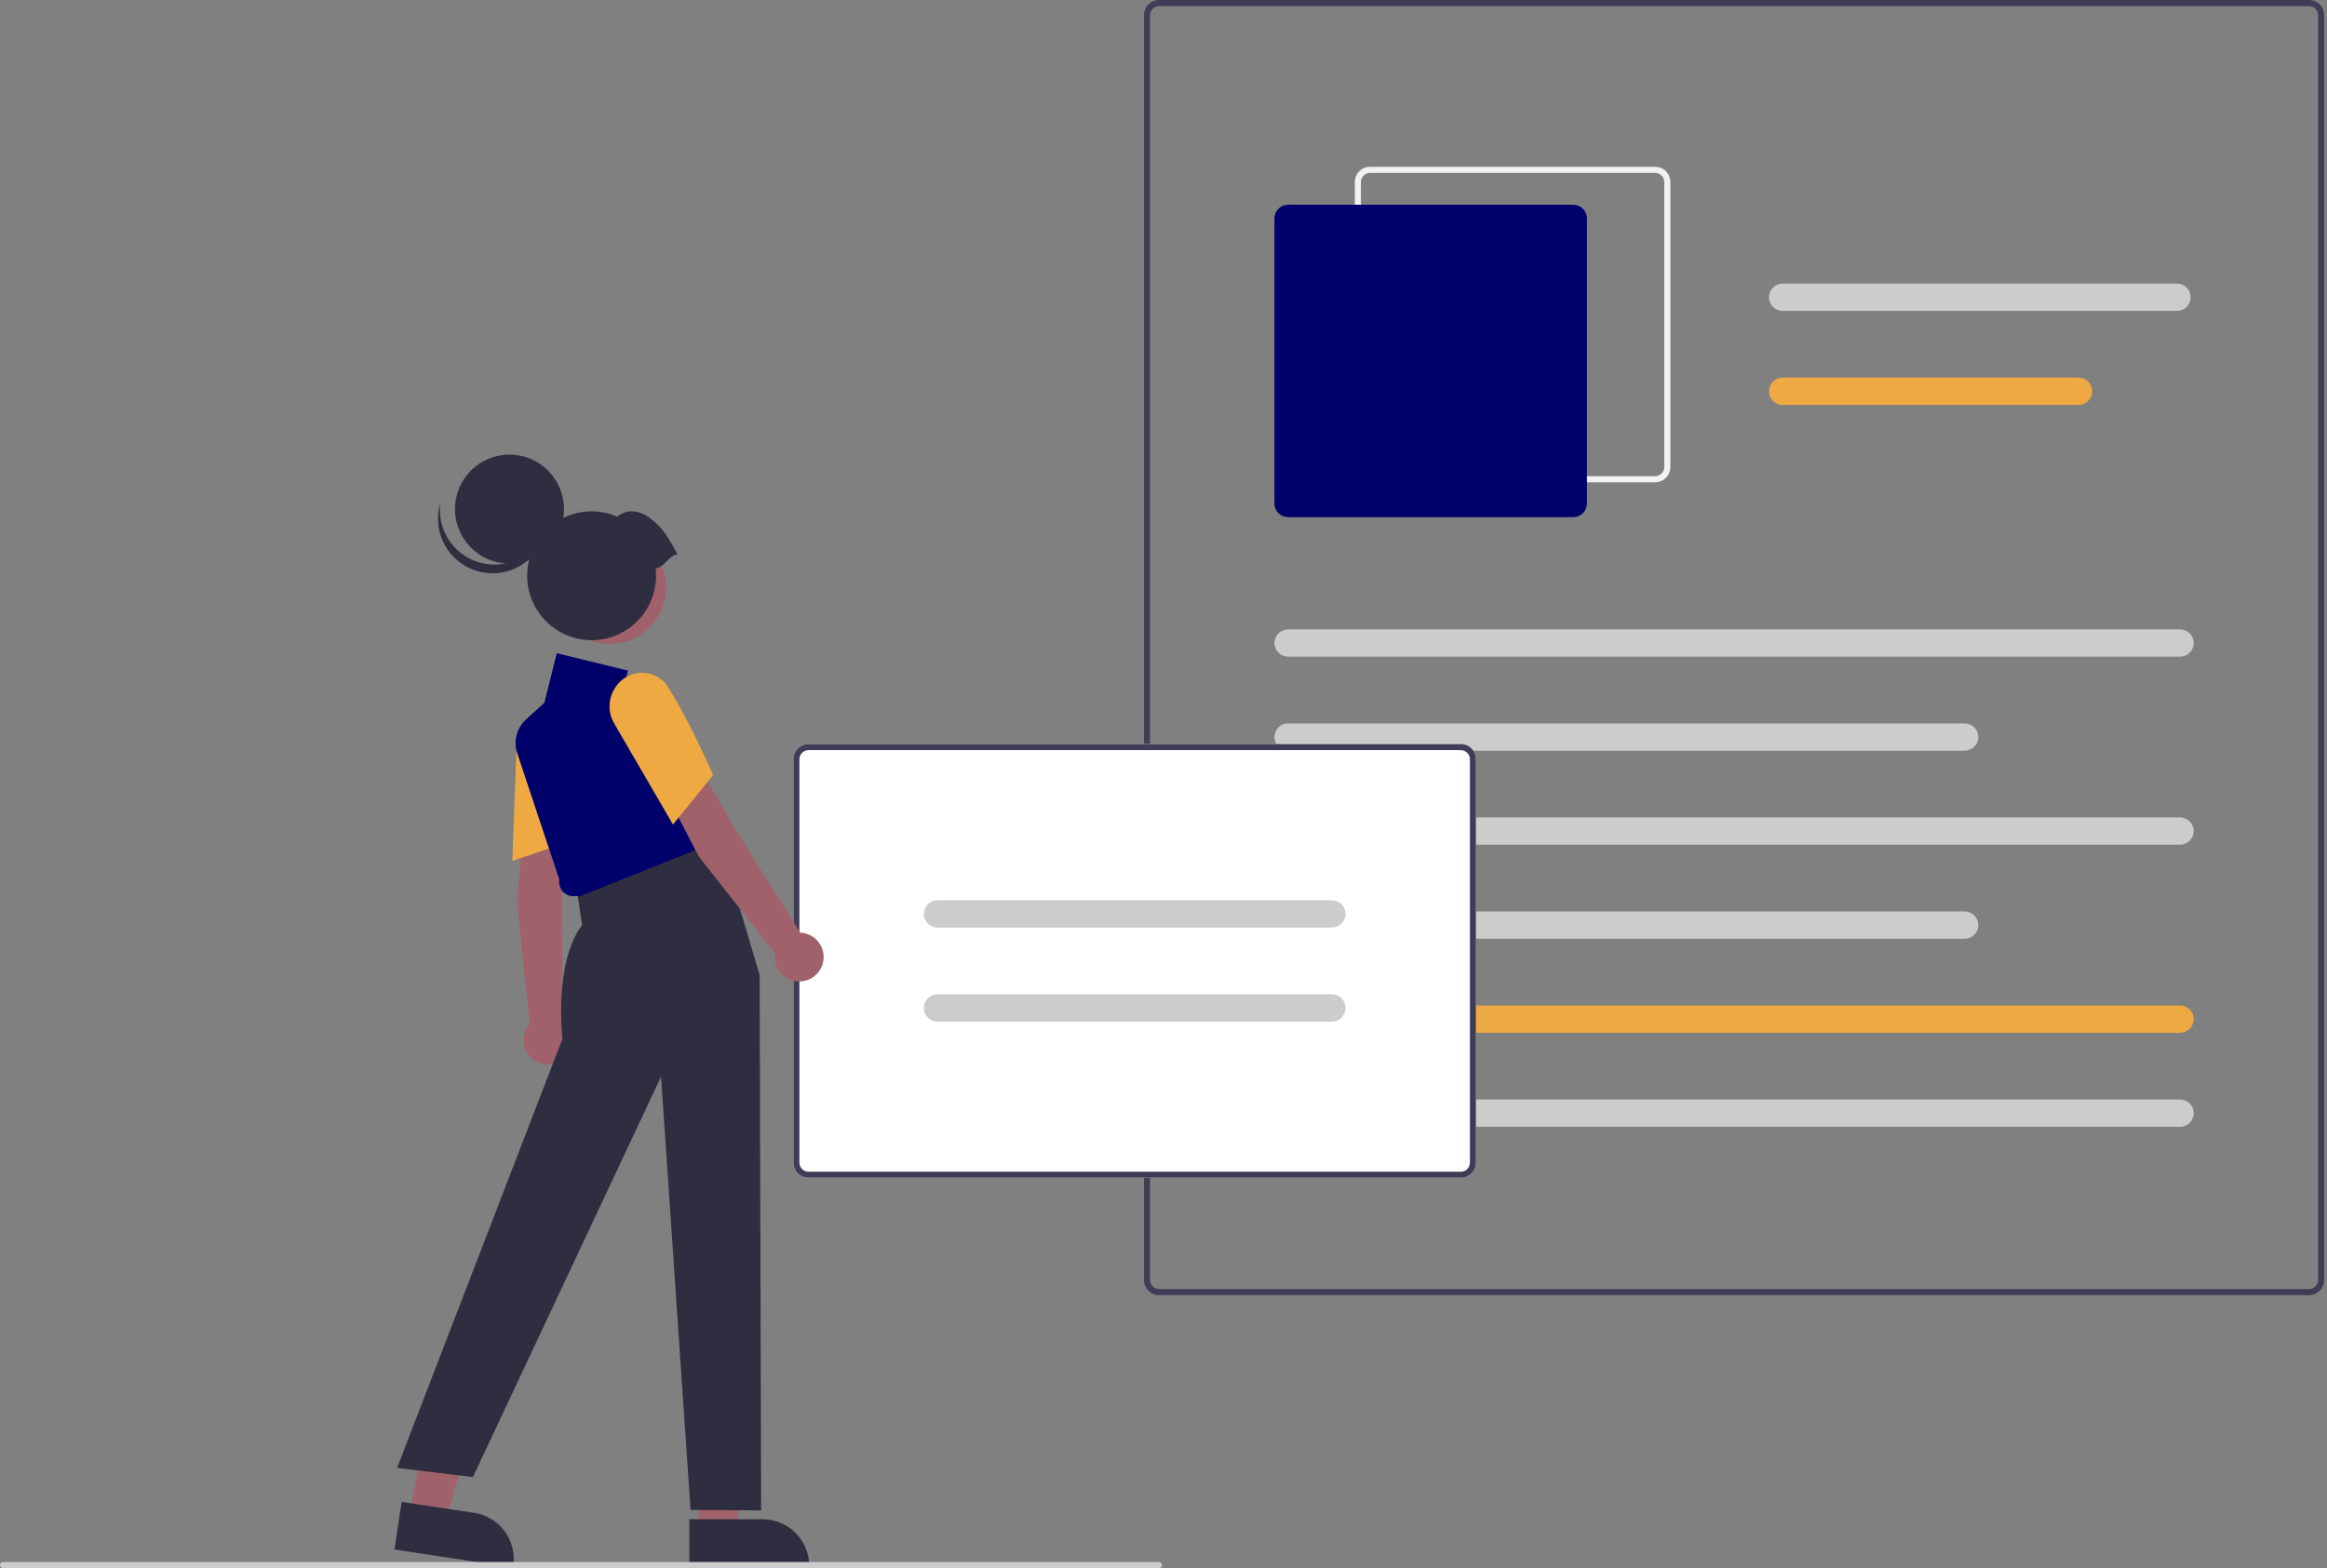 <svg xmlns="http://www.w3.org/2000/svg" width="767" height="517" viewBox="0 0 767 517" fill="none"><rect x="0" y="0" width="767" height="517" fill="#808080" stroke="none"/><g clip-path="url(#clip0_394_107)"><path d="M761.067 427H382.067C380.741 426.998 379.47 426.471 378.533 425.534C377.596 424.597 377.068 423.326 377.067 422V5C377.068 3.674 377.596 2.403 378.533 1.466C379.47 0.529 380.741 0.002 382.067 0H761.067C762.393 0.002 763.663 0.529 764.601 1.466C765.538 2.403 766.065 3.674 766.067 5V422C766.065 423.326 765.538 424.597 764.601 425.534C763.663 426.471 762.393 426.998 761.067 427ZM382.067 2C381.272 2.001 380.509 2.317 379.947 2.88C379.384 3.442 379.068 4.205 379.067 5V422C379.068 422.795 379.384 423.558 379.947 424.12C380.509 424.683 381.272 424.999 382.067 425H761.067C761.862 424.999 762.625 424.683 763.187 424.12C763.75 423.558 764.066 422.795 764.067 422V5C764.066 4.205 763.75 3.442 763.187 2.88C762.625 2.317 761.862 2.001 761.067 2H382.067Z" fill="#3F3D56"></path><path d="M545.567 159H451.567C450.241 158.998 448.97 158.471 448.033 157.534C447.096 156.596 446.568 155.326 446.567 154V60C446.568 58.674 447.096 57.404 448.033 56.466C448.97 55.529 450.241 55.002 451.567 55H545.567C546.893 55.002 548.163 55.529 549.101 56.466C550.038 57.404 550.565 58.674 550.567 60V154C550.565 155.326 550.038 156.596 549.101 157.534C548.163 158.471 546.893 158.998 545.567 159ZM451.567 57C450.772 57.001 450.009 57.317 449.447 57.88C448.884 58.442 448.568 59.205 448.567 60V154C448.568 154.795 448.884 155.558 449.447 156.12C450.009 156.683 450.772 156.999 451.567 157H545.567C546.362 156.999 547.125 156.683 547.687 156.12C548.25 155.558 548.566 154.795 548.567 154V60C548.566 59.205 548.25 58.442 547.687 57.88C547.125 57.317 546.362 57.001 545.567 57H451.567Z" fill="#F2F2F2"></path><path d="M518.567 170.5H424.567C423.374 170.499 422.23 170.024 421.386 169.18C420.543 168.337 420.068 167.193 420.067 166V72C420.068 70.807 420.543 69.663 421.386 68.82C422.23 67.976 423.374 67.501 424.567 67.5H518.567C519.76 67.501 520.904 67.976 521.747 68.82C522.591 69.663 523.066 70.807 523.067 72V166C523.066 167.193 522.591 168.337 521.747 169.181C520.904 170.024 519.76 170.499 518.567 170.5Z" fill="#00006B"></path><path d="M718.567 216.5H424.567C423.373 216.5 422.229 216.026 421.385 215.182C420.541 214.338 420.067 213.193 420.067 212C420.067 210.807 420.541 209.662 421.385 208.818C422.229 207.974 423.373 207.5 424.567 207.5H718.567C719.76 207.5 720.905 207.974 721.749 208.818C722.593 209.662 723.067 210.807 723.067 212C723.067 213.193 722.593 214.338 721.749 215.182C720.905 216.026 719.76 216.5 718.567 216.5Z" fill="#CCCCCC"></path><path d="M647.567 247.5H424.567C423.373 247.5 422.229 247.026 421.385 246.182C420.541 245.338 420.067 244.193 420.067 243C420.067 241.807 420.541 240.662 421.385 239.818C422.229 238.974 423.373 238.5 424.567 238.5H647.567C648.76 238.5 649.905 238.974 650.749 239.818C651.593 240.662 652.067 241.807 652.067 243C652.067 244.193 651.593 245.338 650.749 246.182C649.905 247.026 648.76 247.5 647.567 247.5Z" fill="#CCCCCC"></path><path d="M717.567 102.5H587.567C586.373 102.5 585.229 102.026 584.385 101.182C583.541 100.338 583.067 99.194 583.067 98C583.067 96.806 583.541 95.662 584.385 94.818C585.229 93.974 586.373 93.5 587.567 93.5H717.567C718.76 93.5 719.905 93.974 720.749 94.818C721.593 95.662 722.067 96.806 722.067 98C722.067 99.194 721.593 100.338 720.749 101.182C719.905 102.026 718.76 102.5 717.567 102.5Z" fill="#CCCCCC"></path><path d="M685.123 133.5H587.567C586.373 133.5 585.229 133.026 584.385 132.182C583.541 131.338 583.067 130.193 583.067 129C583.067 127.807 583.541 126.662 584.385 125.818C585.229 124.974 586.373 124.5 587.567 124.5H685.123C686.317 124.5 687.461 124.974 688.305 125.818C689.149 126.662 689.623 127.807 689.623 129C689.623 130.193 689.149 131.338 688.305 132.182C687.461 133.026 686.317 133.5 685.123 133.5Z" fill="#EFA943"></path><path d="M718.567 278.5H424.567C423.373 278.5 422.229 278.026 421.385 277.182C420.541 276.338 420.067 275.193 420.067 274C420.067 272.807 420.541 271.662 421.385 270.818C422.229 269.974 423.373 269.5 424.567 269.5H718.567C719.76 269.5 720.905 269.974 721.749 270.818C722.593 271.662 723.067 272.807 723.067 274C723.067 275.193 722.593 276.338 721.749 277.182C720.905 278.026 719.76 278.5 718.567 278.5Z" fill="#CCCCCC"></path><path d="M647.567 309.5H424.567C423.373 309.5 422.229 309.026 421.385 308.182C420.541 307.338 420.067 306.193 420.067 305C420.067 303.807 420.541 302.662 421.385 301.818C422.229 300.974 423.373 300.5 424.567 300.5H647.567C648.76 300.5 649.905 300.974 650.749 301.818C651.593 302.662 652.067 303.807 652.067 305C652.067 306.193 651.593 307.338 650.749 308.182C649.905 309.026 648.76 309.5 647.567 309.5Z" fill="#CCCCCC"></path><path d="M718.567 340.5H424.567C423.373 340.5 422.229 340.026 421.385 339.182C420.541 338.338 420.067 337.193 420.067 336C420.067 334.807 420.541 333.662 421.385 332.818C422.229 331.974 423.373 331.5 424.567 331.5H718.567C719.76 331.5 720.905 331.974 721.749 332.818C722.593 333.662 723.067 334.807 723.067 336C723.067 337.193 722.593 338.338 721.749 339.182C720.905 340.026 719.76 340.5 718.567 340.5Z" fill="#EFA943"></path><path d="M718.567 371.5H424.567C423.373 371.5 422.229 371.026 421.385 370.182C420.541 369.338 420.067 368.193 420.067 367C420.067 365.807 420.541 364.662 421.385 363.818C422.229 362.974 423.373 362.5 424.567 362.5H718.567C719.76 362.5 720.905 362.974 721.749 363.818C722.593 364.662 723.067 365.807 723.067 367C723.067 368.193 722.593 369.338 721.749 370.182C720.905 371.026 719.76 371.5 718.567 371.5Z" fill="#CCCCCC"></path><path d="M481.496 388.311H266.496C265.17 388.309 263.9 387.782 262.962 386.845C262.025 385.908 261.498 384.637 261.496 383.311V250.311C261.498 248.985 262.025 247.715 262.962 246.777C263.9 245.84 265.17 245.313 266.496 245.311H481.496C482.822 245.313 484.093 245.84 485.03 246.777C485.967 247.715 486.495 248.985 486.496 250.311V383.311C486.495 384.637 485.967 385.908 485.03 386.845C484.093 387.782 482.822 388.309 481.496 388.311Z" fill="white"></path><path d="M481.496 388.311H266.496C265.17 388.309 263.9 387.782 262.962 386.845C262.025 385.908 261.498 384.637 261.496 383.311V250.311C261.498 248.985 262.025 247.715 262.962 246.777C263.9 245.84 265.17 245.313 266.496 245.311H481.496C482.822 245.313 484.093 245.84 485.03 246.777C485.967 247.715 486.495 248.985 486.496 250.311V383.311C486.495 384.637 485.967 385.908 485.03 386.845C484.093 387.782 482.822 388.309 481.496 388.311ZM266.496 247.311C265.701 247.312 264.938 247.628 264.376 248.191C263.813 248.753 263.497 249.516 263.496 250.311V383.311C263.497 384.106 263.813 384.869 264.376 385.431C264.938 385.994 265.701 386.31 266.496 386.311H481.496C482.291 386.31 483.054 385.994 483.616 385.431C484.179 384.869 484.495 384.106 484.496 383.311V250.311C484.495 249.516 484.179 248.753 483.616 248.191C483.054 247.628 482.291 247.312 481.496 247.311H266.496Z" fill="#3F3D56"></path><path d="M438.996 305.811H308.996C307.803 305.811 306.658 305.337 305.814 304.493C304.97 303.649 304.496 302.505 304.496 301.311C304.496 300.118 304.97 298.973 305.814 298.129C306.658 297.285 307.803 296.811 308.996 296.811H438.996C440.19 296.811 441.334 297.285 442.178 298.129C443.022 298.973 443.496 300.118 443.496 301.311C443.496 302.505 443.022 303.649 442.178 304.493C441.334 305.337 440.19 305.811 438.996 305.811Z" fill="#CCCCCC"></path><path d="M438.996 336.811H308.996C307.803 336.811 306.658 336.337 305.814 335.493C304.97 334.649 304.496 333.505 304.496 332.311C304.496 331.118 304.97 329.973 305.814 329.129C306.658 328.285 307.803 327.811 308.996 327.811H438.996C440.19 327.811 441.334 328.285 442.178 329.129C443.022 329.973 443.496 331.118 443.496 332.311C443.496 333.505 443.022 334.649 442.178 335.493C441.334 336.337 440.19 336.811 438.996 336.811Z" fill="#CCCCCC"></path><path d="M230.335 504.891H242.595L248.427 457.603L230.333 457.604L230.335 504.891Z" fill="#A0616A"></path><path d="M227.208 500.888L251.352 500.887H251.353C255.433 500.888 259.347 502.509 262.232 505.394C265.118 508.28 266.739 512.193 266.739 516.274V516.774L227.208 516.775L227.208 500.888Z" fill="#2F2E41"></path><path d="M134.876 499.584L146.998 501.416L159.834 455.532L143.943 452.828L134.876 499.584Z" fill="#A0616A"></path><path d="M132.382 495.159L156.255 498.767L156.256 498.767C160.291 499.378 163.918 501.566 166.339 504.85C168.761 508.134 169.779 512.246 169.169 516.281L169.095 516.775L130.008 510.867L132.382 495.159Z" fill="#2F2E41"></path><path d="M172.676 270.543L186.289 274.11L185.383 296.179L185.271 336.361C186.612 337.288 187.64 338.601 188.219 340.126C188.797 341.65 188.9 343.314 188.512 344.898C188.124 346.482 187.265 347.911 186.048 348.996C184.83 350.081 183.312 350.77 181.694 350.974C180.076 351.177 178.435 350.884 176.987 350.134C175.539 349.384 174.353 348.213 173.585 346.774C172.818 345.335 172.505 343.697 172.689 342.077C172.872 340.457 173.543 338.931 174.613 337.7L170.43 297.371L172.676 270.543Z" fill="#A0616A"></path><path d="M170.307 245.265C170.382 243.132 171.069 241.066 172.288 239.313C173.506 237.561 175.203 236.196 177.176 235.383C179.023 234.556 181.071 234.287 183.068 234.609C185.066 234.93 186.926 235.828 188.421 237.191C189.495 238.151 190.347 239.334 190.918 240.657C191.488 241.98 191.763 243.411 191.723 244.852C191.759 257.78 188.84 276.625 188.811 276.813L188.764 277.113L168.867 283.813L170.307 245.265Z" fill="#EFA943"></path><path d="M205.883 281.965L236.316 274.087L250.383 321.465L250.883 497.965L227.611 497.819L217.883 354.965L155.883 486.965L130.883 483.965L185.383 342.465C185.383 342.465 182.383 317.465 191.883 304.965L189.883 291.965L205.883 281.965Z" fill="#2F2E41"></path><path d="M185.363 293.752C184.937 293.235 184.628 292.632 184.457 291.985C184.285 291.338 184.255 290.661 184.368 290.001L170.487 248.357C169.839 246.41 169.77 244.317 170.289 242.332C170.807 240.347 171.891 238.555 173.409 237.174L179.435 231.696L183.519 215.361L206.99 221.099L205.056 228.834L215.679 226.903L238.053 276.735L191.285 295.429L188.982 295.465C188.289 295.466 187.605 295.313 186.979 295.017C186.353 294.72 185.801 294.288 185.363 293.752Z" fill="#00006B"></path><path d="M217.941 258.591L231.352 254.329L242.383 273.465L263.767 307.484C265.396 307.551 266.966 308.111 268.27 309.09C269.574 310.069 270.55 311.421 271.069 312.967C271.588 314.513 271.626 316.18 271.177 317.747C270.728 319.315 269.814 320.709 268.555 321.746C267.296 322.783 265.752 323.413 264.128 323.553C262.503 323.693 260.874 323.337 259.457 322.531C258.039 321.725 256.899 320.508 256.188 319.041C255.477 317.573 255.229 315.924 255.475 314.313L230.383 282.465L217.941 258.591Z" fill="#A0616A"></path><path d="M202.426 238.492C201.349 236.65 200.826 234.536 200.919 232.404C201.012 230.272 201.717 228.212 202.949 226.47C204.069 224.785 205.656 223.463 207.516 222.667C209.376 221.87 211.428 221.634 213.42 221.987C214.841 222.224 216.193 222.768 217.382 223.582C218.571 224.395 219.569 225.458 220.305 226.696C227.246 237.603 234.852 255.091 234.928 255.266L235.049 255.544L221.815 271.842L202.426 238.492Z" fill="#EFA943"></path><path d="M200.884 212.322C211.184 212.322 219.533 203.972 219.533 193.673C219.533 183.373 211.184 175.024 200.884 175.024C190.585 175.024 182.236 183.373 182.236 193.673C182.236 203.972 190.585 212.322 200.884 212.322Z" fill="#A0616A"></path><path d="M167.928 185.807C177.849 185.807 185.891 177.764 185.891 167.843C185.891 157.922 177.849 149.879 167.928 149.879C158.007 149.879 149.964 157.922 149.964 167.843C149.964 177.764 158.007 185.807 167.928 185.807Z" fill="#2F2E41"></path><path d="M152.433 182.718C154.758 184.398 157.452 185.498 160.289 185.924C163.126 186.35 166.023 186.09 168.739 185.166C171.456 184.243 173.911 182.682 175.9 180.615C177.89 178.548 179.355 176.035 180.174 173.286C179.864 175.75 179.047 178.122 177.773 180.255C176.5 182.387 174.799 184.232 172.777 185.673C170.754 187.114 168.455 188.121 166.024 188.629C163.594 189.137 161.084 189.135 158.654 188.625C156.223 188.114 153.925 187.105 151.905 185.661C149.884 184.217 148.185 182.37 146.915 180.236C145.644 178.103 144.829 175.729 144.522 173.264C144.216 170.8 144.423 168.299 145.131 165.919C144.729 169.117 145.195 172.364 146.479 175.319C147.764 178.275 149.821 180.831 152.433 182.718Z" fill="#2F2E41"></path><path d="M223.326 182.738C220.19 177.124 218.99 174.778 214.946 171.364C211.371 168.345 206.972 167.458 203.425 170.319C199.228 168.506 194.559 168.095 190.11 169.147C185.661 170.199 181.67 172.658 178.73 176.159C175.79 179.659 174.057 184.015 173.79 188.579C173.523 193.143 174.735 197.671 177.246 201.491C179.757 205.311 183.433 208.22 187.729 209.784C192.024 211.348 196.71 211.485 201.09 210.175C205.469 208.864 209.309 206.175 212.039 202.508C214.77 198.841 216.244 194.392 216.244 189.82C216.24 189.017 216.192 188.215 216.099 187.418C219.182 186.985 220.242 183.171 223.326 182.738Z" fill="#2F2E41"></path><path d="M382 517H1C0.735 517 0.48 516.895 0.293 516.707C0.105 516.52 0 516.265 0 516C0 515.735 0.105 515.48 0.293 515.293C0.48 515.105 0.735 515 1 515H382C382.265 515 382.52 515.105 382.707 515.293C382.895 515.48 383 515.735 383 516C383 516.265 382.895 516.52 382.707 516.707C382.52 516.895 382.265 517 382 517Z" fill="#CCCCCC"></path></g><defs><clipPath id="clip0_394_107"><rect width="766.067" height="517" fill="white"></rect></clipPath></defs></svg>